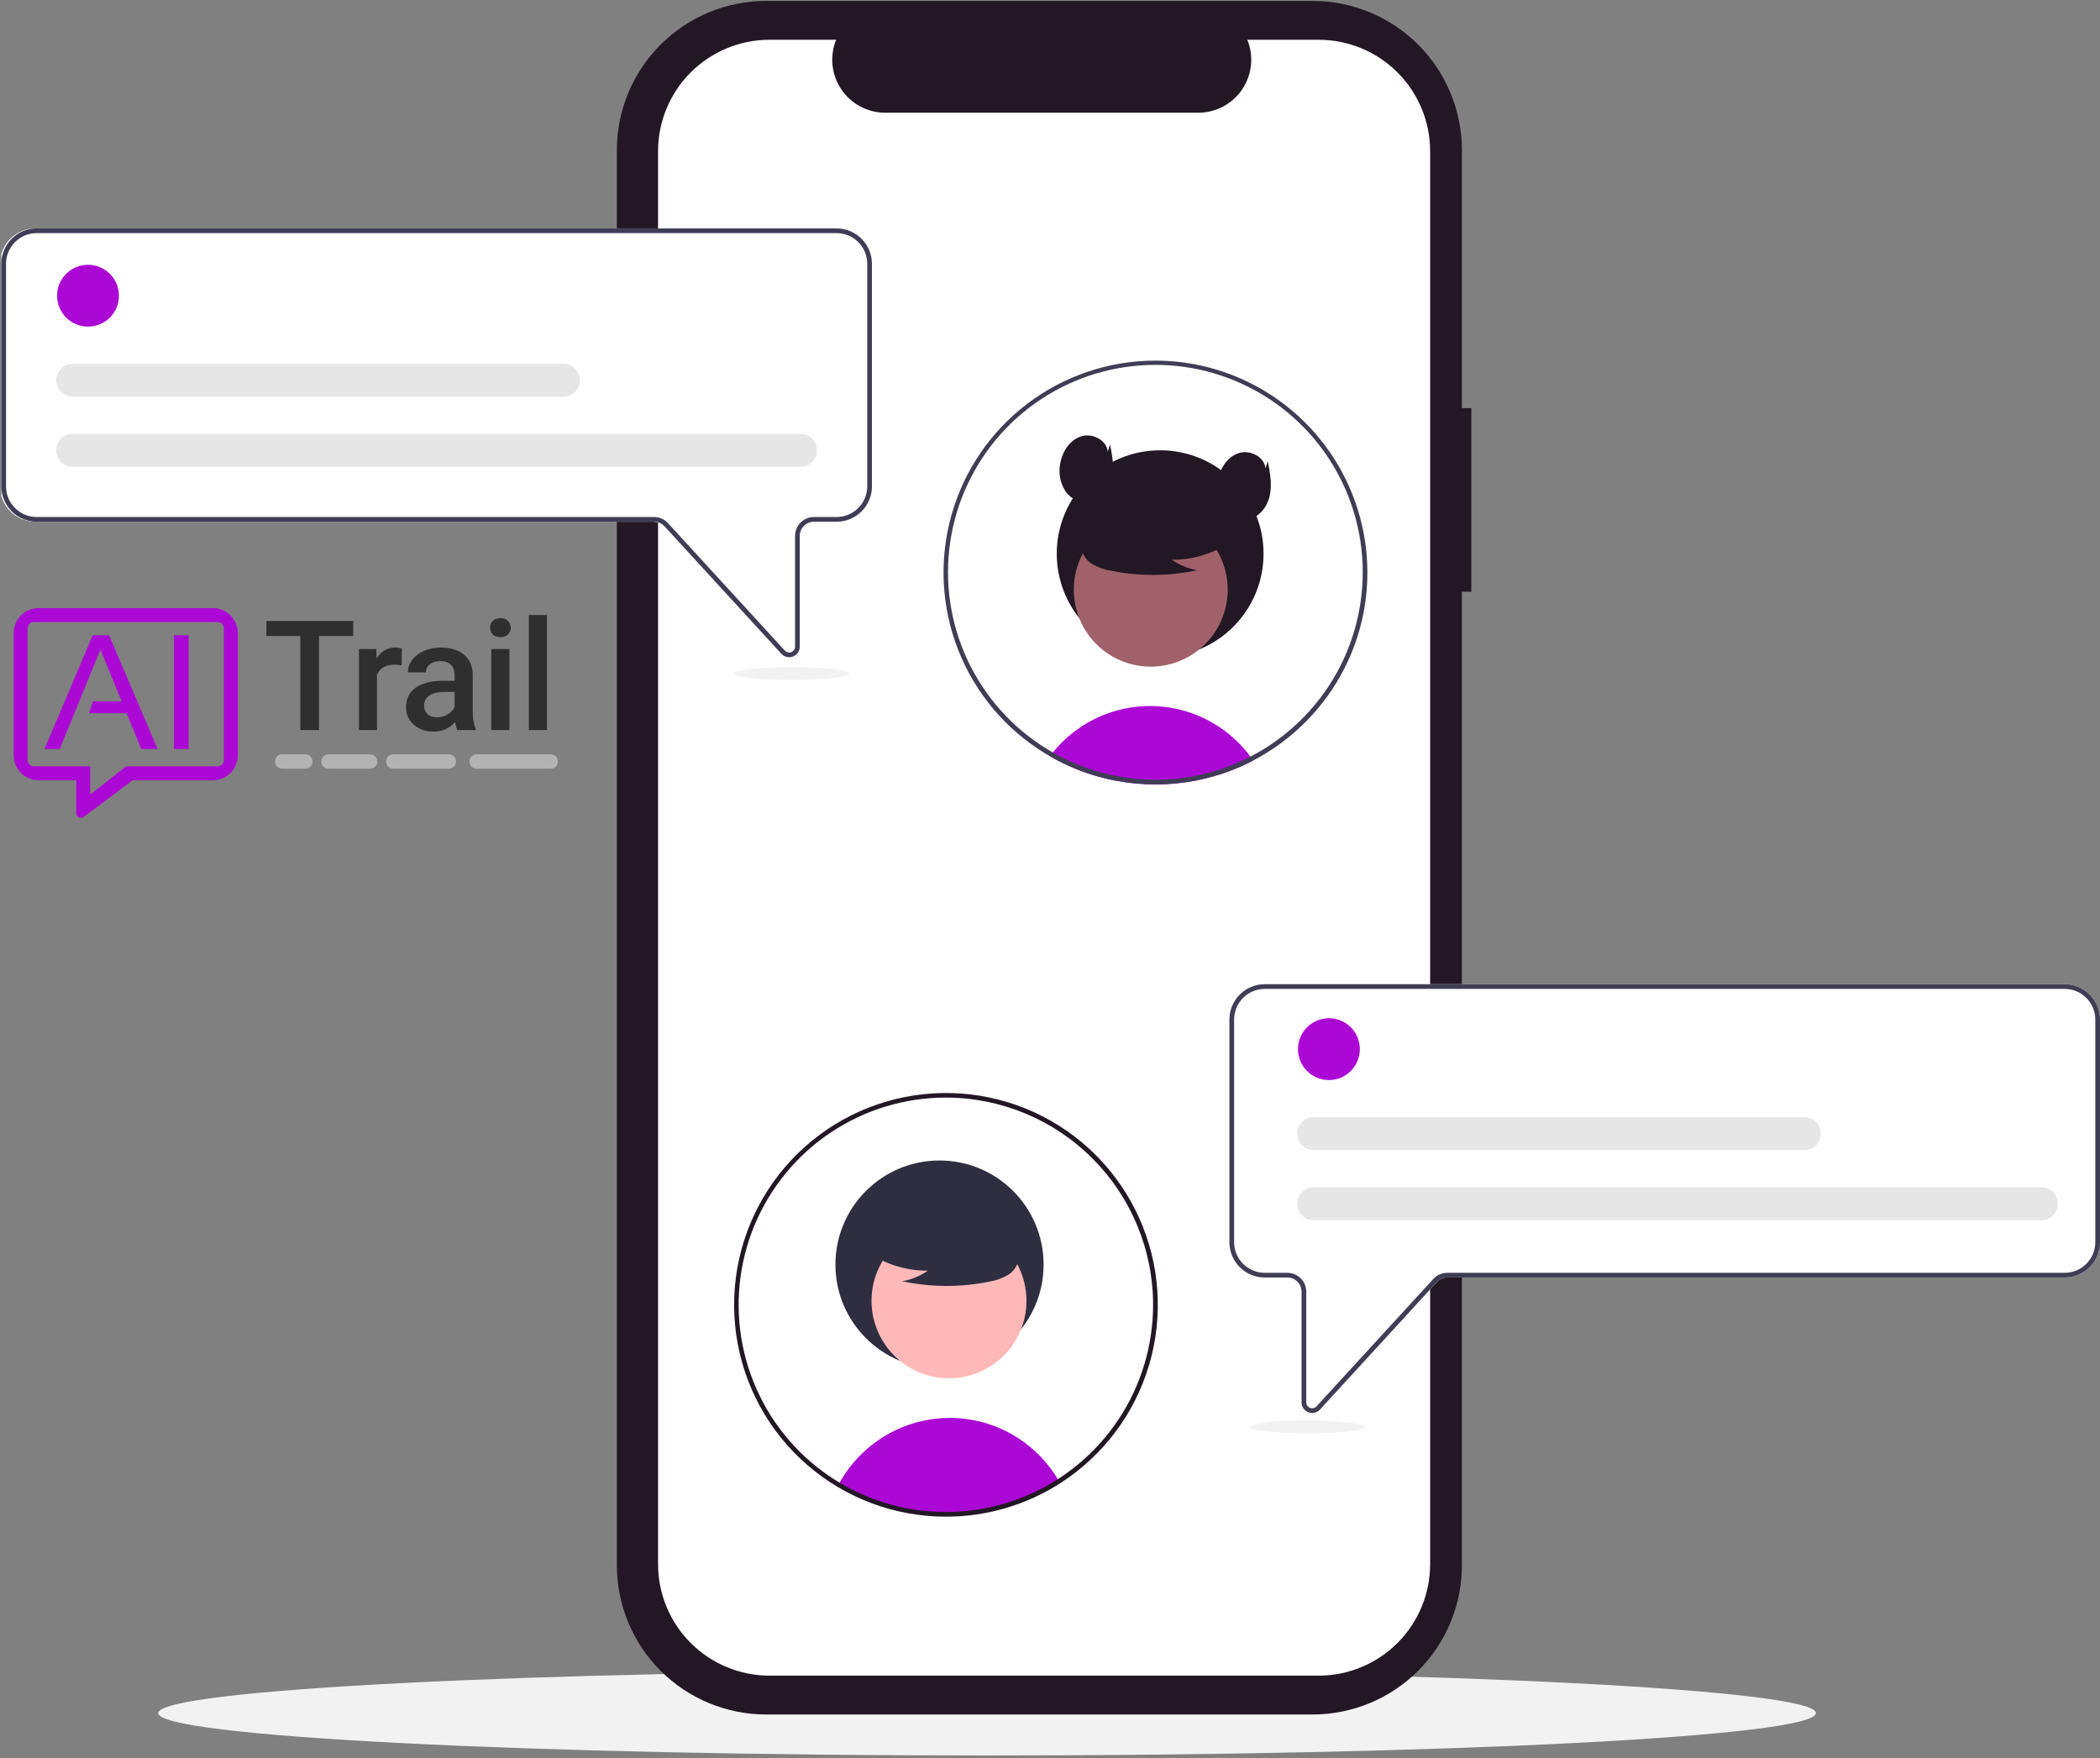 <svg width="461" height="386" viewBox="0 0 461 386" fill="none" xmlns="http://www.w3.org/2000/svg">
<rect x="0" y="0" width="461" height="386" fill="#808080" stroke="none"/>
<g clip-path="url(#clip0_84_334)">
<path d="M216.689 385.397C317.177 385.397 398.639 381.232 398.639 376.093C398.639 370.954 317.177 366.789 216.689 366.789C116.2 366.789 34.739 370.954 34.739 376.093C34.739 381.232 116.2 385.397 216.689 385.397Z" fill="#F2F2F2"/>
<path d="M322.992 89.6H320.925V32.976C320.925 24.284 317.472 15.948 311.326 9.802C305.18 3.656 296.844 0.203 288.153 0.203H168.186C159.494 0.203 151.158 3.656 145.012 9.802C138.866 15.948 135.413 24.284 135.413 32.976V343.622C135.413 352.314 138.866 360.65 145.012 366.796C151.158 372.942 159.494 376.395 168.186 376.395H288.152C296.844 376.395 305.18 372.942 311.326 366.796C317.472 360.65 320.925 352.314 320.925 343.622V129.907H322.992L322.992 89.6Z" fill="#221824"/>
<path d="M313.95 33.205V343.394C313.95 349.885 311.371 356.11 306.781 360.7C302.191 365.29 295.966 367.869 289.474 367.869H168.932C162.441 367.869 156.216 365.29 151.626 360.7C147.036 356.11 144.457 349.885 144.457 343.394V33.205C144.457 26.713 147.036 20.488 151.626 15.898C156.216 11.308 162.441 8.729 168.932 8.729H183.555C182.837 10.495 182.563 12.41 182.759 14.306C182.954 16.203 183.612 18.022 184.676 19.604C185.739 21.186 187.175 22.483 188.857 23.38C190.539 24.277 192.416 24.747 194.323 24.748H263.05C264.957 24.747 266.833 24.277 268.515 23.38C270.198 22.483 271.634 21.186 272.697 19.604C273.76 18.022 274.419 16.203 274.614 14.306C274.809 12.41 274.536 10.495 273.817 8.729H289.474C295.966 8.729 302.191 11.308 306.781 15.898C311.371 20.488 313.95 26.713 313.95 33.205Z" fill="white"/>
<path d="M275.117 166.957C274.316 167.375 273.501 167.772 272.672 168.146C271.917 168.487 271.15 168.807 270.372 169.107C270.087 169.216 269.798 169.324 269.509 169.433C267.22 170.263 264.869 170.911 262.479 171.371C261.295 171.604 260.096 171.786 258.881 171.919C257.878 172.033 256.865 172.114 255.842 172.162C255.113 172.198 254.384 172.214 253.65 172.214C250.743 172.215 247.843 171.943 244.987 171.402C244.242 171.268 243.513 171.108 242.784 170.932C239.259 170.087 235.846 168.827 232.617 167.179C232.327 167.034 232.038 166.879 231.748 166.729C231.319 166.502 230.901 166.264 230.482 166.016C230.684 165.737 230.901 165.463 231.123 165.194C233.542 162.197 236.565 159.743 239.996 157.992C243.426 156.241 247.188 155.233 251.034 155.033C254.88 154.833 258.726 155.445 262.32 156.831C265.913 158.217 269.175 160.344 271.891 163.075C272.834 164.021 273.708 165.033 274.507 166.104C274.719 166.383 274.92 166.667 275.117 166.957Z" fill="#AC08D5"/>
<path d="M254.681 144.251C267.217 144.251 277.378 134.089 277.378 121.553C277.378 109.018 267.217 98.856 254.681 98.856C242.146 98.856 231.984 109.018 231.984 121.553C231.984 134.089 242.146 144.251 254.681 144.251Z" fill="#221824"/>
<path d="M260.718 144.283C268.904 139.808 271.913 129.543 267.438 121.357C262.963 113.171 252.699 110.162 244.512 114.637C236.326 119.112 233.317 129.376 237.793 137.563C242.268 145.749 252.532 148.758 260.718 144.283Z" fill="#A0616A"/>
<path d="M270.366 118.834C266.506 121.495 261.924 122.911 257.235 122.892C258.908 124.052 260.812 124.835 262.816 125.188C256.582 126.525 250.14 126.561 243.892 125.294C242.503 125.072 241.163 124.611 239.93 123.934C239.316 123.591 238.781 123.122 238.36 122.559C237.939 121.995 237.641 121.35 237.485 120.663C237.07 118.292 238.918 116.137 240.839 114.684C243.78 112.495 247.17 110.986 250.765 110.268C254.361 109.549 258.071 109.639 261.627 110.53C263.949 111.131 266.275 112.145 267.784 114.01C269.292 115.875 269.739 118.75 268.302 120.67L270.366 118.834Z" fill="#221824"/>
<path d="M253.65 79.171C243.504 79.169 233.636 82.485 225.55 88.613C217.464 94.74 211.603 103.344 208.86 113.112C206.118 122.88 206.644 133.277 210.359 142.718C214.074 152.159 220.774 160.126 229.438 165.406L229.738 165.582C229.986 165.732 230.234 165.876 230.482 166.016C230.901 166.264 231.319 166.502 231.749 166.729C232.038 166.879 232.328 167.034 232.617 167.179C235.846 168.827 239.259 170.087 242.784 170.932C243.513 171.107 244.242 171.268 244.987 171.402C247.843 171.943 250.743 172.215 253.65 172.214C254.384 172.214 255.113 172.198 255.842 172.162C256.865 172.115 257.878 172.034 258.881 171.919C260.096 171.785 261.295 171.602 262.479 171.371C264.869 170.911 267.22 170.263 269.509 169.433C269.798 169.324 270.087 169.216 270.372 169.107C271.152 168.807 271.919 168.487 272.672 168.146C273.499 167.773 274.314 167.377 275.117 166.957C283.164 162.742 289.815 156.284 294.263 148.364C294.284 148.322 294.31 148.281 294.33 148.24C296.703 143.981 298.387 139.373 299.318 134.588C300.626 127.852 300.428 120.909 298.738 114.258C297.049 107.607 293.91 101.412 289.545 96.116C285.181 90.82 279.7 86.555 273.494 83.625C267.289 80.696 260.512 79.175 253.65 79.171ZM293.483 147.635C293.441 147.707 293.405 147.78 293.364 147.847C289.004 155.65 282.447 161.999 274.507 166.104C273.716 166.517 272.911 166.905 272.093 167.267C271.416 167.572 270.723 167.861 270.025 168.13C269.731 168.244 269.431 168.357 269.131 168.461C267.154 169.183 265.128 169.763 263.068 170.198C261.54 170.523 259.996 170.766 258.442 170.927C257.485 171.03 256.513 171.102 255.536 171.138C254.911 171.164 254.281 171.18 253.65 171.18C250.837 171.183 248.03 170.922 245.266 170.399C243.584 170.089 241.922 169.682 240.288 169.179C237.798 168.41 235.379 167.43 233.056 166.249C232.788 166.109 232.519 165.969 232.255 165.825C231.878 165.623 231.495 165.416 231.123 165.194C230.844 165.039 230.565 164.874 230.291 164.708C230.131 164.615 229.97 164.517 229.81 164.419C222.214 159.754 216.155 152.961 212.384 144.884C208.613 136.807 207.296 127.8 208.598 118.981C209.899 110.163 213.761 101.92 219.704 95.276C225.647 88.632 233.41 83.879 242.03 81.607C250.649 79.335 259.746 79.644 268.192 82.495C276.638 85.346 284.061 90.614 289.541 97.645C295.02 104.676 298.314 113.162 299.015 122.048C299.716 130.935 297.792 139.832 293.483 147.635Z" fill="#3F3D56"/>
<path d="M243.187 99.169C242.943 96.602 239.797 95.02 237.337 95.796C234.877 96.572 233.262 99.049 232.774 101.582C232.539 102.649 232.517 103.751 232.709 104.827C232.901 105.902 233.303 106.929 233.893 107.848C235.136 109.638 237.422 110.755 239.553 110.3C241.986 109.782 243.672 107.406 244.154 104.965C244.636 102.525 244.158 100.009 243.679 97.567L243.187 99.169Z" fill="#221824"/>
<path d="M277.811 102.838C277.567 100.27 274.421 98.689 271.96 99.465C269.5 100.24 267.885 102.718 267.397 105.251C267.162 106.317 267.14 107.42 267.332 108.495C267.524 109.57 267.926 110.597 268.516 111.517C269.76 113.306 272.045 114.423 274.176 113.969C276.609 113.45 278.295 111.074 278.777 108.634C279.26 106.193 278.781 103.677 278.303 101.236L277.811 102.838Z" fill="#221824"/>
<path d="M172.948 144.285C172.626 144.284 172.308 144.217 172.013 144.086C171.719 143.956 171.455 143.766 171.239 143.528L145.589 115.546C145.298 115.229 144.944 114.976 144.55 114.803C144.157 114.63 143.731 114.54 143.301 114.539H7.758C5.701 114.537 3.729 113.719 2.275 112.264C0.82 110.81 0.002 108.838 0 106.781V57.901C0.002 55.844 0.82 53.872 2.275 52.418C3.729 50.963 5.701 50.145 7.758 50.143H183.364C185.421 50.145 187.393 50.963 188.847 52.418C190.302 53.872 191.12 55.844 191.122 57.901V106.781C191.12 108.838 190.302 110.81 188.847 112.264C187.393 113.719 185.421 114.537 183.364 114.539H178.385C177.562 114.54 176.774 114.868 176.192 115.45C175.61 116.031 175.282 116.82 175.282 117.643V141.955C175.284 142.424 175.143 142.883 174.878 143.271C174.613 143.658 174.236 143.956 173.798 144.124C173.527 144.23 173.239 144.284 172.948 144.285Z" fill="white"/>
<path d="M173.238 144.285C172.916 144.284 172.598 144.217 172.304 144.086C172.009 143.956 171.746 143.766 171.529 143.528L145.879 115.546C145.588 115.229 145.234 114.976 144.841 114.803C144.447 114.63 144.021 114.54 143.591 114.539H8.049C5.992 114.537 4.02 113.719 2.565 112.264C1.111 110.81 0.293 108.838 0.29 106.781V57.901C0.293 55.844 1.111 53.872 2.565 52.418C4.02 50.963 5.992 50.145 8.049 50.143H183.654C185.711 50.145 187.683 50.963 189.138 52.418C190.592 53.872 191.41 55.844 191.413 57.901V106.781C191.41 108.838 190.592 110.81 189.138 112.264C187.683 113.719 185.711 114.537 183.654 114.539H178.676C177.853 114.54 177.064 114.868 176.482 115.45C175.9 116.031 175.573 116.82 175.572 117.643V141.955C175.574 142.424 175.433 142.883 175.168 143.271C174.903 143.658 174.526 143.956 174.088 144.124C173.817 144.23 173.529 144.284 173.238 144.285ZM8.049 51.177C6.266 51.179 4.557 51.888 3.296 53.148C2.035 54.409 1.326 56.118 1.324 57.901V106.781C1.326 108.564 2.035 110.273 3.296 111.534C4.557 112.794 6.266 113.504 8.049 113.506H143.591C144.165 113.506 144.732 113.626 145.257 113.857C145.782 114.088 146.253 114.425 146.641 114.847L172.291 142.829C172.467 143.021 172.697 143.156 172.951 143.215C173.205 143.274 173.471 143.255 173.713 143.16C173.956 143.066 174.165 142.9 174.312 142.685C174.459 142.47 174.538 142.216 174.538 141.955V117.643C174.539 116.546 174.976 115.495 175.751 114.719C176.527 113.943 177.579 113.507 178.676 113.506H183.654C185.437 113.504 187.146 112.794 188.407 111.534C189.668 110.273 190.377 108.564 190.379 106.781V57.901C190.377 56.118 189.668 54.409 188.407 53.148C187.146 51.888 185.437 51.179 183.654 51.177H8.049Z" fill="#3F3D56"/>
<path d="M19.321 71.705C23.07 71.705 26.11 68.666 26.11 64.916C26.11 61.167 23.07 58.127 19.321 58.127C15.571 58.127 12.532 61.167 12.532 64.916C12.532 68.666 15.571 71.705 19.321 71.705Z" fill="#AC08D5"/>
<path d="M175.734 102.481H15.969C15.493 102.482 15.022 102.389 14.582 102.207C14.142 102.025 13.743 101.759 13.406 101.422C13.069 101.086 12.802 100.687 12.62 100.247C12.438 99.808 12.344 99.336 12.344 98.861C12.344 98.385 12.438 97.914 12.62 97.474C12.802 97.034 13.069 96.635 13.406 96.299C13.743 95.963 14.142 95.696 14.582 95.514C15.022 95.332 15.493 95.239 15.969 95.24H175.734C176.693 95.241 177.613 95.623 178.291 96.302C178.969 96.981 179.35 97.901 179.35 98.861C179.35 99.82 178.969 100.74 178.291 101.419C177.613 102.098 176.693 102.48 175.734 102.481Z" fill="#E6E6E6"/>
<path d="M123.686 87.093H15.969C15.493 87.094 15.022 87.001 14.582 86.819C14.142 86.637 13.743 86.371 13.406 86.034C13.069 85.698 12.802 85.299 12.62 84.859C12.438 84.419 12.344 83.948 12.344 83.472C12.344 82.997 12.438 82.525 12.62 82.086C12.802 81.646 13.069 81.247 13.406 80.911C13.743 80.574 14.142 80.308 14.582 80.126C15.022 79.944 15.493 79.851 15.969 79.852H123.686C124.646 79.852 125.567 80.233 126.246 80.912C126.925 81.591 127.307 82.512 127.307 83.472C127.307 84.433 126.925 85.354 126.246 86.033C125.567 86.712 124.646 87.093 123.686 87.093Z" fill="#E6E6E6"/>
<path d="M232.472 325.186C225.271 329.798 216.928 332.312 208.378 332.448C199.827 332.584 191.408 330.336 184.064 325.956C185.356 323.551 186.993 321.348 188.923 319.418C191.901 316.425 195.525 314.156 199.517 312.783C203.509 311.41 207.763 310.97 211.951 311.498C216.14 312.026 220.152 313.506 223.678 315.826C227.205 318.146 230.153 321.244 232.296 324.881C232.353 324.979 232.415 325.083 232.472 325.186Z" fill="#AC08D5"/>
<path d="M206.247 300.468C218.866 300.468 229.095 290.238 229.095 277.62C229.095 265.001 218.866 254.772 206.247 254.772C193.628 254.772 183.399 265.001 183.399 277.62C183.399 290.238 193.628 300.468 206.247 300.468Z" fill="#2F2E41"/>
<path d="M223.248 293.735C227.753 285.495 224.724 275.162 216.483 270.657C208.243 266.153 197.91 269.181 193.405 277.422C188.901 285.663 191.929 295.995 200.17 300.5C208.411 305.005 218.743 301.976 223.248 293.735Z" fill="#FFB8B8"/>
<path d="M190.458 274.883C194.344 277.561 198.956 278.986 203.676 278.967C201.992 280.135 200.076 280.923 198.058 281.279C204.333 282.625 210.818 282.661 217.108 281.386C218.506 281.161 219.855 280.698 221.096 280.016C221.714 279.671 222.253 279.199 222.677 278.632C223.101 278.065 223.401 277.415 223.557 276.724C223.975 274.336 222.115 272.167 220.181 270.705C217.221 268.501 213.808 266.982 210.189 266.259C206.57 265.536 202.835 265.626 199.255 266.523C196.918 267.128 194.576 268.149 193.057 270.026C191.539 271.903 191.089 274.797 192.536 276.73L190.458 274.883Z" fill="#2F2E41"/>
<path d="M207.645 332.971C196.455 332.967 185.642 328.93 177.189 321.598C168.735 314.267 163.209 304.133 161.622 293.057C160.036 281.98 162.497 270.703 168.553 261.293C174.609 251.884 183.854 244.974 194.593 241.83C205.332 238.686 216.845 239.52 227.019 244.178C237.193 248.836 245.347 257.006 249.984 267.189C254.622 277.373 255.432 288.887 252.267 299.62C249.102 310.352 242.173 319.584 232.752 325.621C225.26 330.425 216.545 332.976 207.645 332.971ZM207.645 240.962C198.647 240.961 189.851 243.628 182.37 248.627C174.888 253.625 169.056 260.73 165.613 269.043C162.169 277.356 161.268 286.503 163.023 295.328C164.778 304.153 169.111 312.259 175.473 318.621C181.836 324.984 189.942 329.317 198.767 331.072C207.592 332.827 216.739 331.926 225.052 328.482C233.365 325.038 240.469 319.207 245.468 311.725C250.466 304.243 253.134 295.447 253.133 286.449C253.119 274.39 248.322 262.828 239.795 254.3C231.267 245.772 219.705 240.975 207.645 240.962Z" fill="#221824"/>
<path d="M287.207 310.05C286.769 309.882 286.392 309.584 286.127 309.197C285.862 308.809 285.721 308.351 285.723 307.881V283.57C285.722 282.747 285.395 281.958 284.813 281.376C284.231 280.794 283.442 280.467 282.619 280.466H277.641C275.584 280.463 273.612 279.645 272.157 278.191C270.703 276.736 269.885 274.764 269.883 272.707V223.827C269.885 221.771 270.703 219.798 272.157 218.344C273.612 216.89 275.584 216.071 277.641 216.069H453.246C455.303 216.071 457.275 216.89 458.73 218.344C460.184 219.798 461.002 221.771 461.005 223.827V272.707C461.002 274.764 460.184 276.736 458.73 278.191C457.275 279.645 455.303 280.463 453.246 280.466H317.704C317.274 280.466 316.848 280.556 316.454 280.729C316.061 280.902 315.707 281.155 315.416 281.472L289.766 309.454C289.55 309.692 289.286 309.882 288.991 310.013C288.697 310.143 288.379 310.211 288.057 310.211C287.766 310.211 287.478 310.156 287.207 310.05Z" fill="white"/>
<path d="M287.207 310.05C286.769 309.882 286.392 309.584 286.127 309.197C285.862 308.809 285.721 308.351 285.723 307.881V283.57C285.722 282.747 285.395 281.958 284.813 281.376C284.231 280.794 283.442 280.467 282.619 280.466H277.641C275.584 280.463 273.612 279.645 272.157 278.191C270.703 276.736 269.885 274.764 269.883 272.707V223.827C269.885 221.771 270.703 219.798 272.157 218.344C273.612 216.89 275.584 216.071 277.641 216.069H453.246C455.303 216.071 457.275 216.89 458.73 218.344C460.184 219.798 461.002 221.771 461.005 223.827V272.707C461.002 274.764 460.184 276.736 458.73 278.191C457.275 279.645 455.303 280.463 453.246 280.466H317.704C317.274 280.466 316.848 280.556 316.454 280.729C316.061 280.902 315.707 281.155 315.416 281.472L289.766 309.454C289.55 309.692 289.286 309.882 288.991 310.013C288.697 310.143 288.379 310.211 288.057 310.211C287.766 310.211 287.478 310.156 287.207 310.05ZM277.641 217.103C275.858 217.105 274.149 217.814 272.888 219.075C271.627 220.335 270.918 222.045 270.916 223.827V272.707C270.918 274.49 271.627 276.199 272.888 277.46C274.149 278.721 275.858 279.43 277.641 279.432H282.619C283.716 279.433 284.768 279.869 285.544 280.645C286.32 281.421 286.756 282.473 286.757 283.57V307.881C286.757 308.142 286.836 308.396 286.983 308.611C287.13 308.827 287.339 308.992 287.582 309.087C287.825 309.181 288.09 309.2 288.344 309.141C288.598 309.082 288.828 308.947 289.004 308.755L314.654 280.774C315.042 280.351 315.513 280.014 316.038 279.783C316.563 279.552 317.13 279.432 317.704 279.432H453.246C455.029 279.43 456.739 278.721 457.999 277.46C459.26 276.199 459.969 274.49 459.971 272.707V223.827C459.969 222.045 459.26 220.335 457.999 219.075C456.739 217.814 455.029 217.105 453.246 217.103H277.641Z" fill="#3F3D56"/>
<path d="M291.729 237.114C295.479 237.114 298.518 234.075 298.518 230.326C298.518 226.576 295.479 223.537 291.729 223.537C287.98 223.537 284.94 226.576 284.94 230.326C284.94 234.075 287.98 237.114 291.729 237.114Z" fill="#AC08D5"/>
<path d="M448.143 267.891H288.378C287.902 267.891 287.431 267.798 286.991 267.616C286.551 267.435 286.151 267.168 285.815 266.832C285.478 266.496 285.211 266.096 285.029 265.657C284.846 265.217 284.753 264.746 284.753 264.27C284.753 263.794 284.846 263.323 285.029 262.883C285.211 262.444 285.478 262.045 285.815 261.708C286.151 261.372 286.551 261.105 286.991 260.924C287.431 260.742 287.902 260.649 288.378 260.649H448.143C449.103 260.649 450.024 261.031 450.703 261.71C451.382 262.389 451.763 263.31 451.763 264.27C451.763 265.23 451.382 266.151 450.703 266.83C450.024 267.509 449.103 267.891 448.143 267.891Z" fill="#E6E6E6"/>
<path d="M396.095 252.503H288.378C287.902 252.503 287.431 252.41 286.991 252.228C286.551 252.047 286.151 251.78 285.815 251.444C285.478 251.107 285.211 250.708 285.029 250.269C284.846 249.829 284.753 249.358 284.753 248.882C284.753 248.406 284.846 247.935 285.029 247.495C285.211 247.056 285.478 246.656 285.815 246.32C286.151 245.984 286.551 245.717 286.991 245.536C287.431 245.354 287.902 245.261 288.378 245.261H396.095C397.054 245.262 397.974 245.644 398.652 246.323C399.33 247.002 399.711 247.922 399.711 248.882C399.711 249.841 399.33 250.762 398.652 251.441C397.974 252.12 397.054 252.502 396.095 252.503Z" fill="#E6E6E6"/>
<path d="M286.988 314.678C293.983 314.678 299.654 314.048 299.654 313.272C299.654 312.496 293.983 311.866 286.988 311.866C279.993 311.866 274.322 312.496 274.322 313.272C274.322 314.048 279.993 314.678 286.988 314.678Z" fill="#F2F2F2"/>
<path d="M173.786 149.268C180.781 149.268 186.452 148.639 186.452 147.862C186.452 147.086 180.781 146.457 173.786 146.457C166.79 146.457 161.12 147.086 161.12 147.862C161.12 148.639 166.79 149.268 173.786 149.268Z" fill="#F2F2F2"/>
<path d="M13.108 164.441H9.753L20.36 139.451H23.943L34.603 164.441H31.02L27.787 156.577H19.521L20.413 153.956H26.704L22.038 142.632L13.108 164.441ZM41.41 139.451V164.441H38.177V139.451H41.41Z" fill="#AC08D5"/>
<path d="M46.719 133.494H8.494C5.464 133.494 3 135.957 3 138.987V165.814C3 168.844 5.464 171.308 8.494 171.308H16.734V178.518C16.734 179.127 17.232 179.548 17.764 179.548C17.97 179.548 18.185 179.488 18.374 179.342L29.095 171.308H46.719C49.749 171.308 52.212 168.844 52.212 165.814V138.987C52.212 135.957 49.749 133.494 46.719 133.494ZM49.145 166.867C49.145 167.622 48.527 168.24 47.771 168.24H27.721L26.623 169.064L19.802 174.443V168.24H7.441C6.686 168.24 6.068 167.622 6.068 166.867V137.935C6.068 137.179 6.686 136.561 7.441 136.561H47.771C48.527 136.561 49.145 137.179 49.145 137.935V166.867Z" fill="#AC08D5"/>
<path d="M70.023 136.336V160.283H65.928V136.336H70.023ZM77.539 136.336V139.625H58.477V136.336H77.539ZM82.762 145.875V160.283H78.798V142.487H82.581L82.762 145.875ZM88.206 142.372L88.173 146.056C87.932 146.012 87.669 145.979 87.383 145.957C87.109 145.935 86.835 145.925 86.561 145.925C85.881 145.925 85.284 146.023 84.768 146.221C84.253 146.407 83.82 146.681 83.469 147.043C83.129 147.394 82.866 147.821 82.68 148.326C82.493 148.83 82.383 149.395 82.351 150.02L81.446 150.086C81.446 148.967 81.556 147.931 81.775 146.977C81.994 146.023 82.323 145.184 82.762 144.461C83.211 143.737 83.771 143.172 84.439 142.767C85.119 142.361 85.903 142.158 86.791 142.158C87.033 142.158 87.29 142.18 87.564 142.224C87.85 142.268 88.063 142.317 88.206 142.372ZM99.793 156.714V148.227C99.793 147.591 99.678 147.043 99.448 146.582C99.218 146.122 98.867 145.766 98.395 145.513C97.935 145.261 97.354 145.135 96.652 145.135C96.005 145.135 95.446 145.245 94.974 145.464C94.503 145.683 94.135 145.979 93.872 146.352C93.609 146.725 93.478 147.147 93.478 147.619H89.53C89.53 146.917 89.7 146.237 90.04 145.579C90.38 144.921 90.873 144.335 91.52 143.819C92.167 143.304 92.94 142.898 93.839 142.602C94.739 142.306 95.747 142.158 96.866 142.158C98.204 142.158 99.388 142.383 100.418 142.832C101.46 143.282 102.277 143.962 102.869 144.872C103.472 145.771 103.774 146.9 103.774 148.26V156.171C103.774 156.983 103.828 157.712 103.938 158.359C104.059 158.995 104.229 159.548 104.448 160.02V160.283H100.386C100.199 159.855 100.051 159.313 99.941 158.655C99.843 157.986 99.793 157.339 99.793 156.714ZM100.369 149.461L100.402 151.911H97.557C96.822 151.911 96.175 151.983 95.616 152.125C95.057 152.257 94.591 152.454 94.218 152.717C93.845 152.98 93.565 153.298 93.379 153.671C93.192 154.044 93.099 154.466 93.099 154.938C93.099 155.409 93.209 155.842 93.428 156.237C93.648 156.621 93.966 156.922 94.382 157.142C94.81 157.361 95.325 157.471 95.928 157.471C96.74 157.471 97.447 157.306 98.05 156.977C98.664 156.637 99.147 156.226 99.497 155.744C99.848 155.25 100.035 154.784 100.057 154.346L101.339 156.105C101.208 156.555 100.983 157.037 100.665 157.553C100.347 158.068 99.93 158.562 99.415 159.033C98.911 159.494 98.302 159.872 97.589 160.168C96.888 160.464 96.076 160.612 95.155 160.612C93.993 160.612 92.957 160.382 92.047 159.921C91.137 159.45 90.424 158.819 89.909 158.03C89.393 157.229 89.135 156.325 89.135 155.316C89.135 154.373 89.311 153.54 89.662 152.816C90.024 152.081 90.55 151.467 91.241 150.974C91.942 150.48 92.798 150.108 93.807 149.855C94.815 149.592 95.967 149.461 97.26 149.461H100.369ZM111.825 142.487V160.283H107.845V142.487H111.825ZM107.582 137.816C107.582 137.213 107.779 136.714 108.174 136.319C108.579 135.914 109.139 135.711 109.851 135.711C110.553 135.711 111.107 135.914 111.512 136.319C111.918 136.714 112.121 137.213 112.121 137.816C112.121 138.408 111.918 138.902 111.512 139.296C111.107 139.691 110.553 139.888 109.851 139.888C109.139 139.888 108.579 139.691 108.174 139.296C107.779 138.902 107.582 138.408 107.582 137.816ZM120.074 135.02V160.283H116.093V135.02H120.074Z" fill="#2F2F2F"/>
<path d="M61.947 167.178H67.029" stroke="#B3B3B3" stroke-width="3.158" stroke-linecap="round"/>
<path d="M72.111 167.178H81.258" stroke="#B3B3B3" stroke-width="3.158" stroke-linecap="round"/>
<path d="M86.339 167.178H98.535" stroke="#B3B3B3" stroke-width="3.158" stroke-linecap="round"/>
<path d="M104.634 167.178H120.895" stroke="#B3B3B3" stroke-width="3.158" stroke-linecap="round"/>
</g>
<defs>
<clipPath id="clip0_84_334">
<rect width="460.714" height="385.194" fill="white" transform="translate(0.29 0.203)"/>
</clipPath>
</defs>
</svg>
